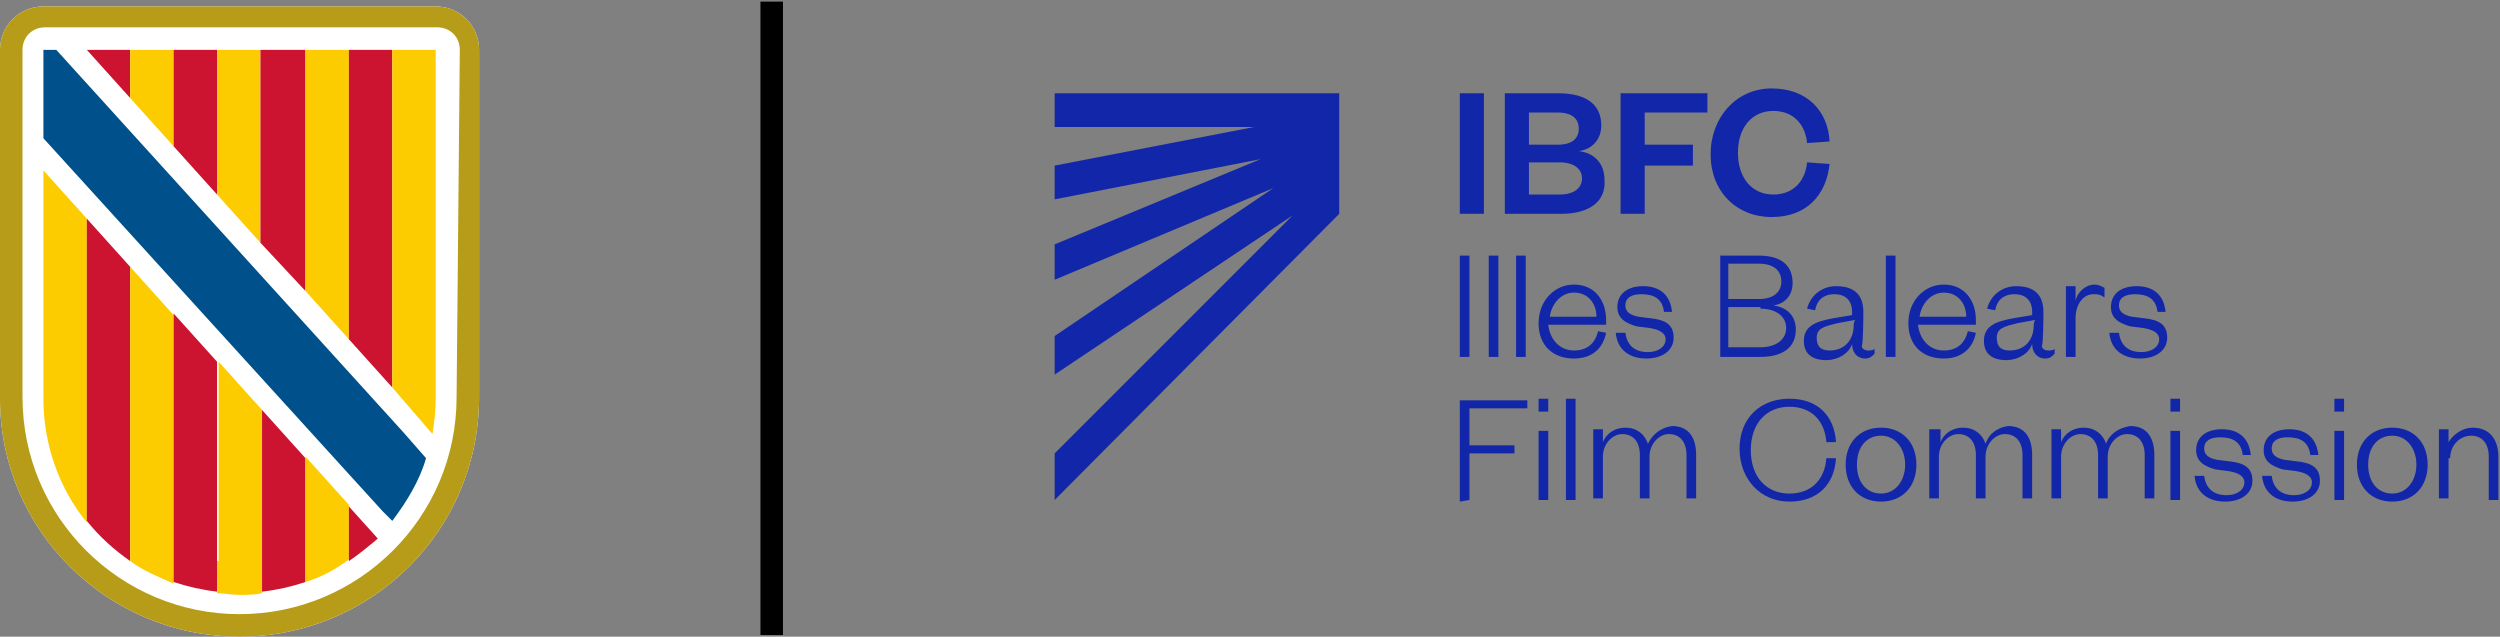 <?xml version="1.0" encoding="utf-8"?>
<!-- Generator: Adobe Illustrator 29.7.1, SVG Export Plug-In . SVG Version: 9.03 Build 0)  -->
<svg version="1.1" id="Capa_2_00000175320335377614585360000000603876381563119538_"
	 xmlns="http://www.w3.org/2000/svg" xmlns:xlink="http://www.w3.org/1999/xlink" x="0px" y="0px" viewBox="0 0 155.5 39.6"
	 style="enable-background:new 0 0 155.5 39.6;" xml:space="preserve">
<rect x="0" y="0" width="155.5" height="39.6" fill="#808080" stroke="none"/>
<style type="text/css">
	.st0{fill:#FFFFFF;}
	.st1{fill:#B79C19;}
	.st2{fill:#CC132F;}
	.st3{fill:#FDCC00;}
	.st4{fill:#00518B;}
	.st5{fill:#1226AA;}
</style>
<g>
	<polygon class="st0" points="19,17.6 19,17.6 19,17.5 	"/>
	<path class="st0" d="M27.1,0.4H2.7C1.2,0.4,0,1.6,0,3.1v21.7C0,33,6.7,39.6,14.9,39.6S29.8,33,29.8,24.7V3.1
		C29.8,1.6,28.6,0.4,27.1,0.4"/>
	<path class="st1" d="M27.1,0.4H2.7C1.2,0.4,0,1.6,0,3.1v21.7C0,33,6.7,39.6,14.9,39.6S29.8,33,29.8,24.7V3.1
		C29.8,1.6,28.6,0.4,27.1,0.4 M28.4,24.7c0,7.5-6.1,13.5-13.5,13.5S1.4,32.2,1.4,24.7V3.1c0-0.8,0.6-1.4,1.4-1.4h24.4
		c0.8,0,1.4,0.6,1.4,1.4L28.4,24.7L28.4,24.7L28.4,24.7z"/>
	<polygon class="st2" points="8.1,3.1 5.4,3.1 8.1,6.1 	"/>
	<polygon class="st3" points="8.1,5.8 8.1,3.1 10.8,3.1 10.8,9.1 8.1,6.1 	"/>
	<polygon class="st2" points="10.8,3.1 13.5,3.1 13.5,12.1 10.8,9.1 	"/>
	<polygon class="st3" points="13.5,3.1 16.2,3.1 16.2,15.1 13.5,12.1 	"/>
	<polygon class="st2" points="16.2,3.1 19,3.1 19,18.1 16.2,15.1 	"/>
	<polygon class="st3" points="19,17.3 19,3.1 21.7,3.1 21.7,19.3 21.7,21.1 19,18.1 	"/>
	<polygon class="st2" points="21.7,3.1 24.4,3.1 24.4,24.1 21.7,21.1 	"/>
	<path class="st3" d="M24.4,24.1V3.1h2.7v21.7c0,0.8-0.1,1.5-0.2,2.2L24.4,24.1L24.4,24.1z"/>
	<path class="st3" d="M2.7,24.8c0,2.9,1,5.6,2.7,7.7V13.6l-2.7-3V24.8z"/>
	<path class="st2" d="M5.4,13.6v18.8c0.8,1,1.7,1.8,2.7,2.5V16.6L5.4,13.6z"/>
	<path class="st3" d="M8.1,16.6v18.3c0.8,0.6,1.8,1,2.7,1.4V19.6C10.8,19.6,8.1,16.6,8.1,16.6z"/>
	<path class="st2" d="M10.8,36.2c0.9,0.3,1.8,0.5,2.7,0.6V22.5l-2.7-3V36.2z"/>
	<path class="st3" d="M13.5,34.9v2c0.4,0,0.9,0.1,1.4,0.1s0.9,0,1.4-0.1V25.5l-2.7-3V34.9z"/>
	<path class="st2" d="M19,28.5l-2.7-3v11.3c0.9-0.1,1.8-0.3,2.7-0.6V28.5L19,28.5z"/>
	<path class="st3" d="M19,36.2c1-0.3,1.9-0.8,2.7-1.4v-3.4l-2.7-3V36.2L19,36.2z"/>
	<path class="st2" d="M21.7,31.5v3.4c0.6-0.4,1.2-0.9,1.8-1.4L21.7,31.5L21.7,31.5z"/>
	<path class="st4" d="M24.4,32.4c0.9-1.2,1.7-2.5,2.1-3.9l-1.4-1.6L3.5,3.1H2.7v5.5c0,0,21.1,23.2,21.1,23.2L24.4,32.4
		C24.4,32.4,24.4,32.4,24.4,32.4z"/>
</g>
<polygon class="st0" points="18.7,16.6 18.7,16.6 18.7,16.5 "/>
<rect x="47.3" y="0.1" width="1.4" height="39.4"/>
<g>
	<path class="st5" d="M152.4,28.5c0-0.8,0.6-1.4,1.3-1.4c0.7,0,1.1,0.5,1.1,1.3v2.7h0.6v-2.7c0-1-0.5-1.8-1.6-1.8
		c-0.6,0-1.2,0.4-1.5,0.9v-0.8h-0.6v4.3h0.6V28.5z M151,28.9c0-1.4-0.9-2.3-2.2-2.3s-2.2,0.9-2.2,2.3s0.9,2.3,2.2,2.3
		S151,30.3,151,28.9 M147.3,28.9c0-1.1,0.6-1.8,1.5-1.8s1.5,0.8,1.5,1.8s-0.6,1.8-1.5,1.8S147.3,30,147.3,28.9 M145.2,25.6h0.6v-0.8
		h-0.6V25.6z M145.2,31.1h0.6v-4.3h-0.6V31.1z M140.7,29.6c0.1,1.1,0.9,1.6,1.9,1.6c1,0,1.7-0.5,1.7-1.3c0-0.8-0.5-1.1-1.4-1.2
		l-0.8-0.1c-0.5-0.1-0.8-0.3-0.8-0.7c0-0.5,0.4-0.7,1-0.7c0.8,0,1.3,0.3,1.4,1.1l0.5,0c-0.1-1-0.7-1.6-1.8-1.6c-1,0-1.6,0.5-1.6,1.3
		c0,0.7,0.5,1,1.2,1.2l0.8,0.1c0.6,0.1,1,0.3,1,0.7c0,0.5-0.5,0.8-1.1,0.8c-0.8,0-1.3-0.4-1.4-1.2L140.7,29.6z M136.5,29.6
		c0.1,1.1,0.9,1.6,1.9,1.6c1,0,1.7-0.5,1.7-1.3c0-0.8-0.5-1.1-1.4-1.2l-0.8-0.1c-0.5-0.1-0.8-0.3-0.8-0.7c0-0.5,0.4-0.7,1-0.7
		c0.8,0,1.3,0.3,1.4,1.1l0.5,0c-0.1-1-0.7-1.6-1.8-1.6c-1,0-1.6,0.5-1.6,1.3c0,0.7,0.5,1,1.2,1.2l0.8,0.1c0.6,0.1,1,0.3,1,0.7
		c0,0.5-0.5,0.8-1.1,0.8c-0.8,0-1.3-0.4-1.4-1.2L136.5,29.6z M135,25.6h0.6v-0.8H135V25.6z M135,31.1h0.6v-4.3H135V31.1z M131,27.6
		c-0.2-0.6-0.7-1-1.4-1c-0.7,0-1.2,0.4-1.4,0.9v-0.8h-0.6v4.3h0.6v-2.6c0-0.8,0.6-1.4,1.2-1.4c0.7,0,1.1,0.5,1.1,1.3v2.7h0.6v-2.6
		c0-0.8,0.6-1.4,1.2-1.4c0.7,0,1.1,0.5,1.1,1.3v2.7h0.6v-2.7c0-1-0.4-1.8-1.5-1.8C131.8,26.6,131.2,27,131,27.6 M123.5,27.6
		c-0.2-0.6-0.7-1-1.4-1c-0.7,0-1.2,0.4-1.4,0.9v-0.8H120v4.3h0.6v-2.6c0-0.8,0.6-1.4,1.2-1.4c0.7,0,1.1,0.5,1.1,1.3v2.7h0.6v-2.6
		c0-0.8,0.6-1.4,1.2-1.4c0.7,0,1.1,0.5,1.1,1.3v2.7h0.6v-2.7c0-1-0.4-1.8-1.5-1.8C124.2,26.6,123.7,27,123.5,27.6 M119.2,28.9
		c0-1.4-0.9-2.3-2.2-2.3s-2.2,0.9-2.2,2.3s0.9,2.3,2.2,2.3S119.2,30.3,119.2,28.9 M115.5,28.9c0-1.1,0.6-1.8,1.5-1.8
		s1.5,0.8,1.5,1.8s-0.6,1.8-1.5,1.8S115.5,30,115.5,28.9 M108.2,27.9c0,1.9,1.3,3.3,3.1,3.3s2.8-1.1,2.9-2.7l-0.6,0
		c-0.1,1.3-0.9,2.2-2.3,2.2s-2.4-1-2.4-2.7s1-2.7,2.4-2.7s2.2,0.9,2.3,2.2l0.6,0c-0.1-1.6-1.1-2.7-2.9-2.7S108.2,26,108.2,27.9
		 M102.5,27.6c-0.2-0.6-0.7-1-1.4-1c-0.7,0-1.2,0.4-1.4,0.9v-0.8h-0.6v4.3h0.6v-2.6c0-0.8,0.6-1.4,1.2-1.4c0.7,0,1.1,0.5,1.1,1.3
		v2.7h0.6v-2.6c0-0.8,0.6-1.4,1.2-1.4c0.7,0,1.1,0.5,1.1,1.3v2.7h0.6v-2.7c0-1-0.4-1.8-1.5-1.8C103.3,26.6,102.8,27,102.5,27.6
		 M97.4,31.1H98v-6.3h-0.6V31.1z M95.7,25.6h0.6v-0.8h-0.6V25.6z M95.7,31.1h0.6v-4.3h-0.6V31.1z M91.4,31.1v-2.9h2.8v-0.5h-2.8
		v-2.3H95v-0.5h-4.2v6.3L91.4,31.1L91.4,31.1z"/>
	<path class="st5" d="M131.2,20.7c0.1,1.1,0.9,1.6,1.9,1.6c1,0,1.7-0.5,1.7-1.3c0-0.8-0.5-1.1-1.4-1.2l-0.8-0.1
		c-0.5-0.1-0.8-0.3-0.8-0.7c0-0.5,0.4-0.7,1-0.7c0.8,0,1.3,0.3,1.4,1.1l0.5,0c-0.1-1-0.7-1.6-1.8-1.6c-1,0-1.6,0.5-1.6,1.3
		c0,0.7,0.5,1,1.2,1.2l0.8,0.1c0.6,0.1,1,0.3,1,0.7c0,0.5-0.5,0.8-1.1,0.8c-0.8,0-1.3-0.4-1.4-1.2L131.2,20.7z M130.9,17.9
		c-0.2-0.1-0.4-0.2-0.6-0.2c-0.6,0-1.1,0.5-1.2,1v-0.9h-0.6v4.4h0.6v-2.4c0-0.9,0.5-1.5,1.1-1.5c0.3,0,0.4,0,0.7,0.2L130.9,17.9
		L130.9,17.9z M127.1,19.4c0-1.1-0.6-1.6-1.7-1.6c-0.9,0-1.6,0.6-1.8,1.4l0.5,0.1c0.1-0.6,0.5-1,1.2-1s1.1,0.4,1.1,1.1v0.2l-1.2,0.2
		c-1.1,0.2-1.8,0.5-1.8,1.4c0,0.8,0.5,1.2,1.4,1.2c0.7,0,1.4-0.4,1.6-1c0,0.5,0.3,0.9,0.8,0.9c0.3,0,0.4-0.1,0.6-0.3v-0.3
		c-0.1,0.1-0.3,0.1-0.4,0.1c-0.2,0-0.4-0.1-0.4-0.3C127.1,21.5,127.1,19.4,127.1,19.4z M126.5,20.2c0,1-0.6,1.6-1.5,1.6
		c-0.6,0-0.8-0.3-0.8-0.8c0-0.6,0.5-0.7,1.3-0.9l1.1-0.2C126.5,20,126.5,20.2,126.5,20.2z M119.4,19.7c0.1-0.8,0.7-1.5,1.5-1.5
		c0.9,0,1.4,0.7,1.4,1.5H119.4z M122.4,20.6c-0.2,0.8-0.7,1.2-1.5,1.2c-0.9,0-1.5-0.7-1.6-1.6h3.6v-0.3c0-1.2-0.7-2.2-2-2.2
		c-1.2,0-2.2,1-2.2,2.4s0.9,2.2,2.2,2.2c1.1,0,1.8-0.6,2-1.6L122.4,20.6z M117.3,22.2h0.6v-6.3h-0.6V22.2z M115.9,19.4
		c0-1.1-0.6-1.6-1.7-1.6c-0.9,0-1.6,0.6-1.8,1.4l0.5,0.1c0.1-0.6,0.5-1,1.2-1s1.1,0.4,1.1,1.1v0.2l-1.2,0.2
		c-1.1,0.2-1.8,0.5-1.8,1.4c0,0.8,0.5,1.2,1.4,1.2c0.7,0,1.4-0.4,1.6-1c0,0.5,0.3,0.9,0.8,0.9c0.3,0,0.4-0.1,0.6-0.3v-0.3
		c-0.1,0.1-0.3,0.1-0.4,0.1c-0.2,0-0.4-0.1-0.4-0.3C115.9,21.5,115.9,19.4,115.9,19.4z M115.3,20.2c0,1-0.6,1.6-1.5,1.6
		c-0.6,0-0.8-0.3-0.8-0.8c0-0.6,0.5-0.7,1.3-0.9l1.1-0.2C115.3,20,115.3,20.2,115.3,20.2z M107.5,16.4h1.9c1,0,1.4,0.5,1.4,1.1
		s-0.4,1.1-1.4,1.1h-1.9V16.4z M109.5,19.2c1,0,1.6,0.5,1.6,1.2s-0.6,1.2-1.6,1.2h-2v-2.5H109.5z M111.7,20.5c0-0.9-0.6-1.4-1.4-1.5
		c0.7-0.1,1.2-0.6,1.2-1.4c0-1-0.6-1.7-2.1-1.7h-2.4v6.3h2.5C110.9,22.2,111.7,21.6,111.7,20.5 M100.5,20.7c0.1,1.1,0.9,1.6,1.9,1.6
		c1,0,1.7-0.5,1.7-1.3c0-0.8-0.5-1.1-1.4-1.2l-0.8-0.1c-0.5-0.1-0.8-0.3-0.8-0.7c0-0.5,0.4-0.7,1-0.7c0.8,0,1.3,0.3,1.4,1.1l0.5,0
		c-0.1-1-0.7-1.6-1.8-1.6c-1,0-1.6,0.5-1.6,1.3c0,0.7,0.5,1,1.2,1.2l0.8,0.1c0.6,0.1,1,0.3,1,0.7c0,0.5-0.5,0.8-1.1,0.8
		c-0.8,0-1.3-0.4-1.4-1.2L100.5,20.7z M96.4,19.7c0.1-0.8,0.7-1.5,1.5-1.5c0.9,0,1.4,0.7,1.4,1.5H96.4z M99.4,20.6
		c-0.2,0.8-0.7,1.2-1.5,1.2c-0.9,0-1.5-0.7-1.6-1.6h3.6v-0.3c0-1.2-0.7-2.2-2-2.2c-1.2,0-2.2,1-2.2,2.4s0.9,2.2,2.2,2.2
		c1.1,0,1.8-0.6,2-1.6L99.4,20.6z M94.3,22.2h0.6v-6.3h-0.6V22.2z M92.6,22.2h0.6v-6.3h-0.6V22.2z M90.8,22.2h0.6v-6.3h-0.6V22.2z"
		/>
	<path class="st5" d="M106.4,9.6c0,2.3,1.6,3.9,3.8,3.9s3.4-1.4,3.6-3.3l-1.4-0.1c-0.1,1.1-0.8,2-2.1,2s-2.2-1-2.2-2.6
		s0.9-2.6,2.2-2.6s2,0.9,2.1,2l1.4-0.1c-0.1-1.9-1.4-3.3-3.6-3.3S106.4,7.3,106.4,9.6 M102.3,13.3v-3h3V9h-3v-2h3.9V5.8h-5.4v7.5
		H102.3z M95.1,7h1.8c0.9,0,1.3,0.4,1.3,1s-0.4,1-1.3,1h-1.8C95.1,8.9,95.1,7,95.1,7z M97,10.1c0.9,0,1.4,0.4,1.4,1s-0.5,1-1.4,1
		h-1.9v-2H97z M99.8,11.2c0-1.1-0.7-1.7-1.6-1.8c0.8-0.1,1.4-0.7,1.4-1.6c0-1.2-0.8-2-2.7-2h-3.3v7.5h3.5
		C98.9,13.3,99.9,12.5,99.8,11.2 M90.8,13.3h1.5V5.8h-1.5V13.3z"/>
	<polygon class="st5" points="83.3,5.8 65.6,5.8 65.6,7.9 78,7.9 65.6,10.3 65.6,12.4 78.4,9.9 65.6,15.2 65.6,17.4 79.2,11.7 
		65.6,20.9 65.6,23.3 80.4,13.4 65.6,28.2 65.6,31.1 83.3,13.3 	"/>
</g>
</svg>

